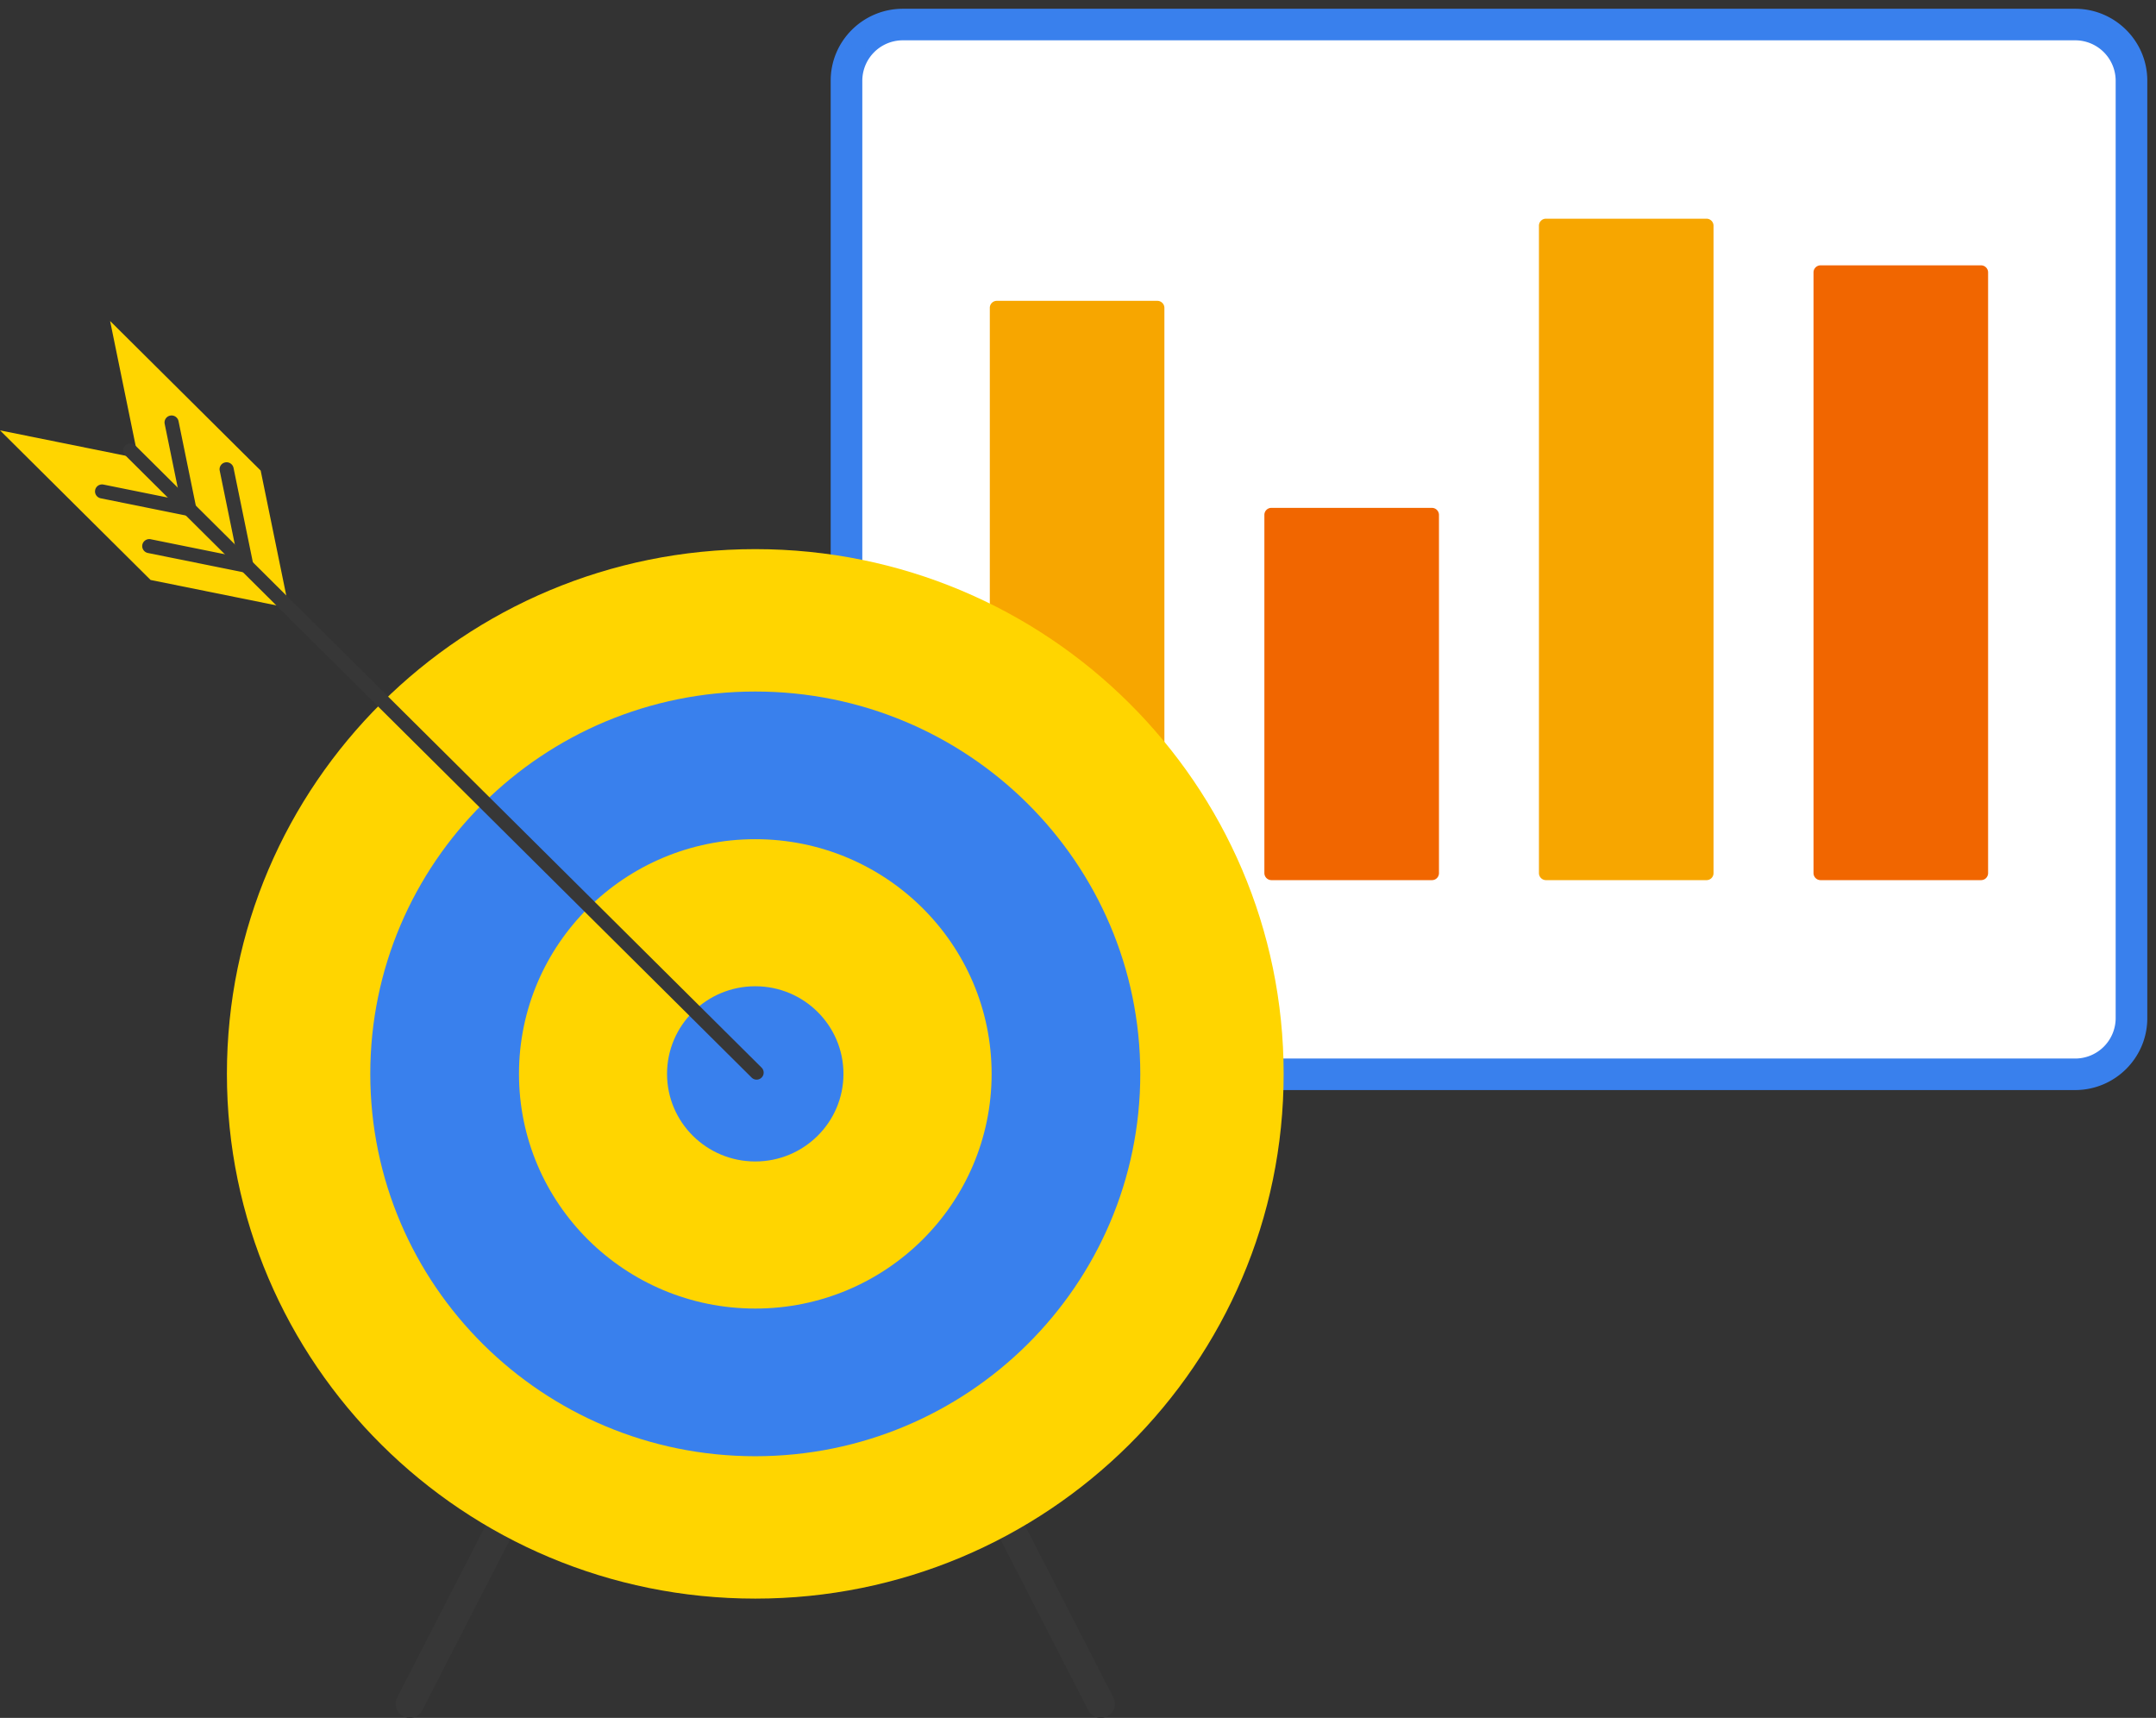 <svg width="123" height="98" fill="none" xmlns="http://www.w3.org/2000/svg"><rect width="100%" height="100%" fill="#333333" stroke="none"/><path d="M118.383 61.285H51.511a3.208 3.208 0 0 1-3.218-3.198V4.597A3.208 3.208 0 0 1 51.511 1.4h66.872a3.208 3.208 0 0 1 3.218 3.198v53.49a3.208 3.208 0 0 1-3.218 3.197Z" fill="#fff"/><path d="M51.511 61.935h66.872c2.133 0 3.87-1.724 3.87-3.848V4.597c0-2.123-1.737-3.847-3.87-3.847H51.511c-2.133 0-3.87 1.724-3.87 3.848v53.49c0 2.123 1.737 3.847 3.87 3.847ZM48.945 4.598a2.56 2.56 0 0 1 2.566-2.548h66.872a2.56 2.56 0 0 1 2.566 2.548v53.49a2.56 2.56 0 0 1-2.566 2.548H51.511a2.56 2.56 0 0 1-2.566-2.549V4.597Z" fill="#3980ED" stroke="#3980ED" stroke-width=".5"/><path d="M56.871 17.562h9.156v32.247H56.87V17.562Z" fill="#F7A600"/><path d="M66.026 50.209h-9.155a.403.403 0 0 1-.402-.4V17.562a.398.398 0 0 1 .402-.4h9.155a.403.403 0 0 1 .403.4v32.247a.398.398 0 0 1-.403.4Zm-8.753-.8h8.351V17.962h-8.35v31.447ZM88.2 12.876h9.156v36.933h-9.156V12.876Z" fill="#F7A600"/><path d="M97.355 50.209h-9.156a.403.403 0 0 1-.402-.4V12.876a.398.398 0 0 1 .402-.4h9.156a.403.403 0 0 1 .402.4v36.933a.399.399 0 0 1-.402.4Zm-8.754-.8h8.351V13.276h-8.35v36.133Z" fill="#F7A600"/><path d="M72.54 29.372h9.155v20.437h-9.156V29.372Z" fill="#F16600"/><path d="M81.69 50.209h-9.155a.404.404 0 0 1-.402-.4V29.372a.398.398 0 0 1 .402-.4h9.156a.404.404 0 0 1 .402.4v20.437a.399.399 0 0 1-.403.4Zm-8.753-.8h8.351V29.773h-8.35V49.41Zm30.926-33.872h9.156v34.272h-9.156V15.537Z" fill="#F16600"/><path d="M113.019 50.209h-9.156a.403.403 0 0 1-.402-.4V15.537a.403.403 0 0 1 .402-.4h9.156a.403.403 0 0 1 .402.4v34.272a.401.401 0 0 1-.402.4Zm-8.754-.8h8.351V15.937h-8.351v33.472Z" fill="#F16600"/><g clip-path="url(#a)"><path d="M23.374 98a.805.805 0 0 1-.365-.087.796.796 0 0 1-.35-1.075l19.71-38.374a.807.807 0 0 1 1.083-.348c.395.2.553.681.35 1.074l-19.71 38.374a.8.8 0 0 1-.718.436Z" fill="#373737"/><path d="M62.802 98a.81.81 0 0 1-.718-.436L42.374 59.19a.796.796 0 0 1 .35-1.074.807.807 0 0 1 1.082.348l19.712 38.374a.796.796 0 0 1-.352 1.075.805.805 0 0 1-.364.087Z" fill="#373737"/><path d="M43.089 91.196c16.648 0 30.143-13.403 30.143-29.935 0-16.533-13.495-29.935-30.143-29.935-16.648 0-30.144 13.402-30.144 29.935 0 16.532 13.496 29.935 30.144 29.935Z" fill="#FFD500"/><path d="M43.089 83.073c12.13 0 21.964-9.766 21.964-21.812 0-12.046-9.834-21.812-21.964-21.812-12.13 0-21.964 9.766-21.964 21.812 0 12.046 9.834 21.812 21.964 21.812Z" fill="#3980ED"/><path d="M43.09 74.649c7.446 0 13.482-5.994 13.482-13.388S50.536 47.873 43.09 47.873c-7.446 0-13.482 5.994-13.482 13.388s6.036 13.388 13.482 13.388Z" fill="#FFD500"/><path d="M43.087 66.258c2.78 0 5.032-2.237 5.032-4.997s-2.253-4.998-5.032-4.998c-2.78 0-5.032 2.238-5.032 4.998 0 2.76 2.253 4.997 5.032 4.997Z" fill="#3980ED"/></g><g clip-path="url(#b)"><path d="m6.281 18.311 1.604 7.833 8.591 8.534-1.604-7.833-8.59-8.534Z" fill="#FFD500"/><path d="m0 24.551 7.886 1.593 8.59 8.534-7.885-1.593L0 24.55Z" fill="#FFD500"/><path d="M14.056 32.673a.408.408 0 0 1-.08-.008l-5.54-1.119a.406.406 0 0 1-.315-.315.397.397 0 0 1 .173-.41.403.403 0 0 1 .302-.059l4.944 1-1.005-4.912a.397.397 0 0 1 .314-.471.405.405 0 0 1 .474.312l1.127 5.503a.399.399 0 0 1-.394.48Z" fill="#373737"/><path d="M10.8 29.44a.4.4 0 0 1-.08-.008l-4.972-1.005a.405.405 0 0 1-.319-.315.397.397 0 0 1 .321-.47.405.405 0 0 1 .158.002l4.377.884-.89-4.348a.398.398 0 0 1 .314-.47.405.405 0 0 1 .475.31l1.011 4.94a.397.397 0 0 1-.222.441.405.405 0 0 1-.172.039Z" fill="#373737"/><path d="M43.165 61.59a.403.403 0 0 1-.285-.118L7.153 25.982a.399.399 0 0 1 .283-.687.406.406 0 0 1 .286.121l35.728 35.49a.401.401 0 0 1 .087.436.4.4 0 0 1-.372.247Z" fill="#373737"/></g><defs><clipPath id="a"><path fill="#fff" d="M12.945 31.326h60.287V98H12.945z"/></clipPath><clipPath id="b"><path fill="#fff" d="M0 18.311h43.567v43.278H0z"/></clipPath></defs></svg>